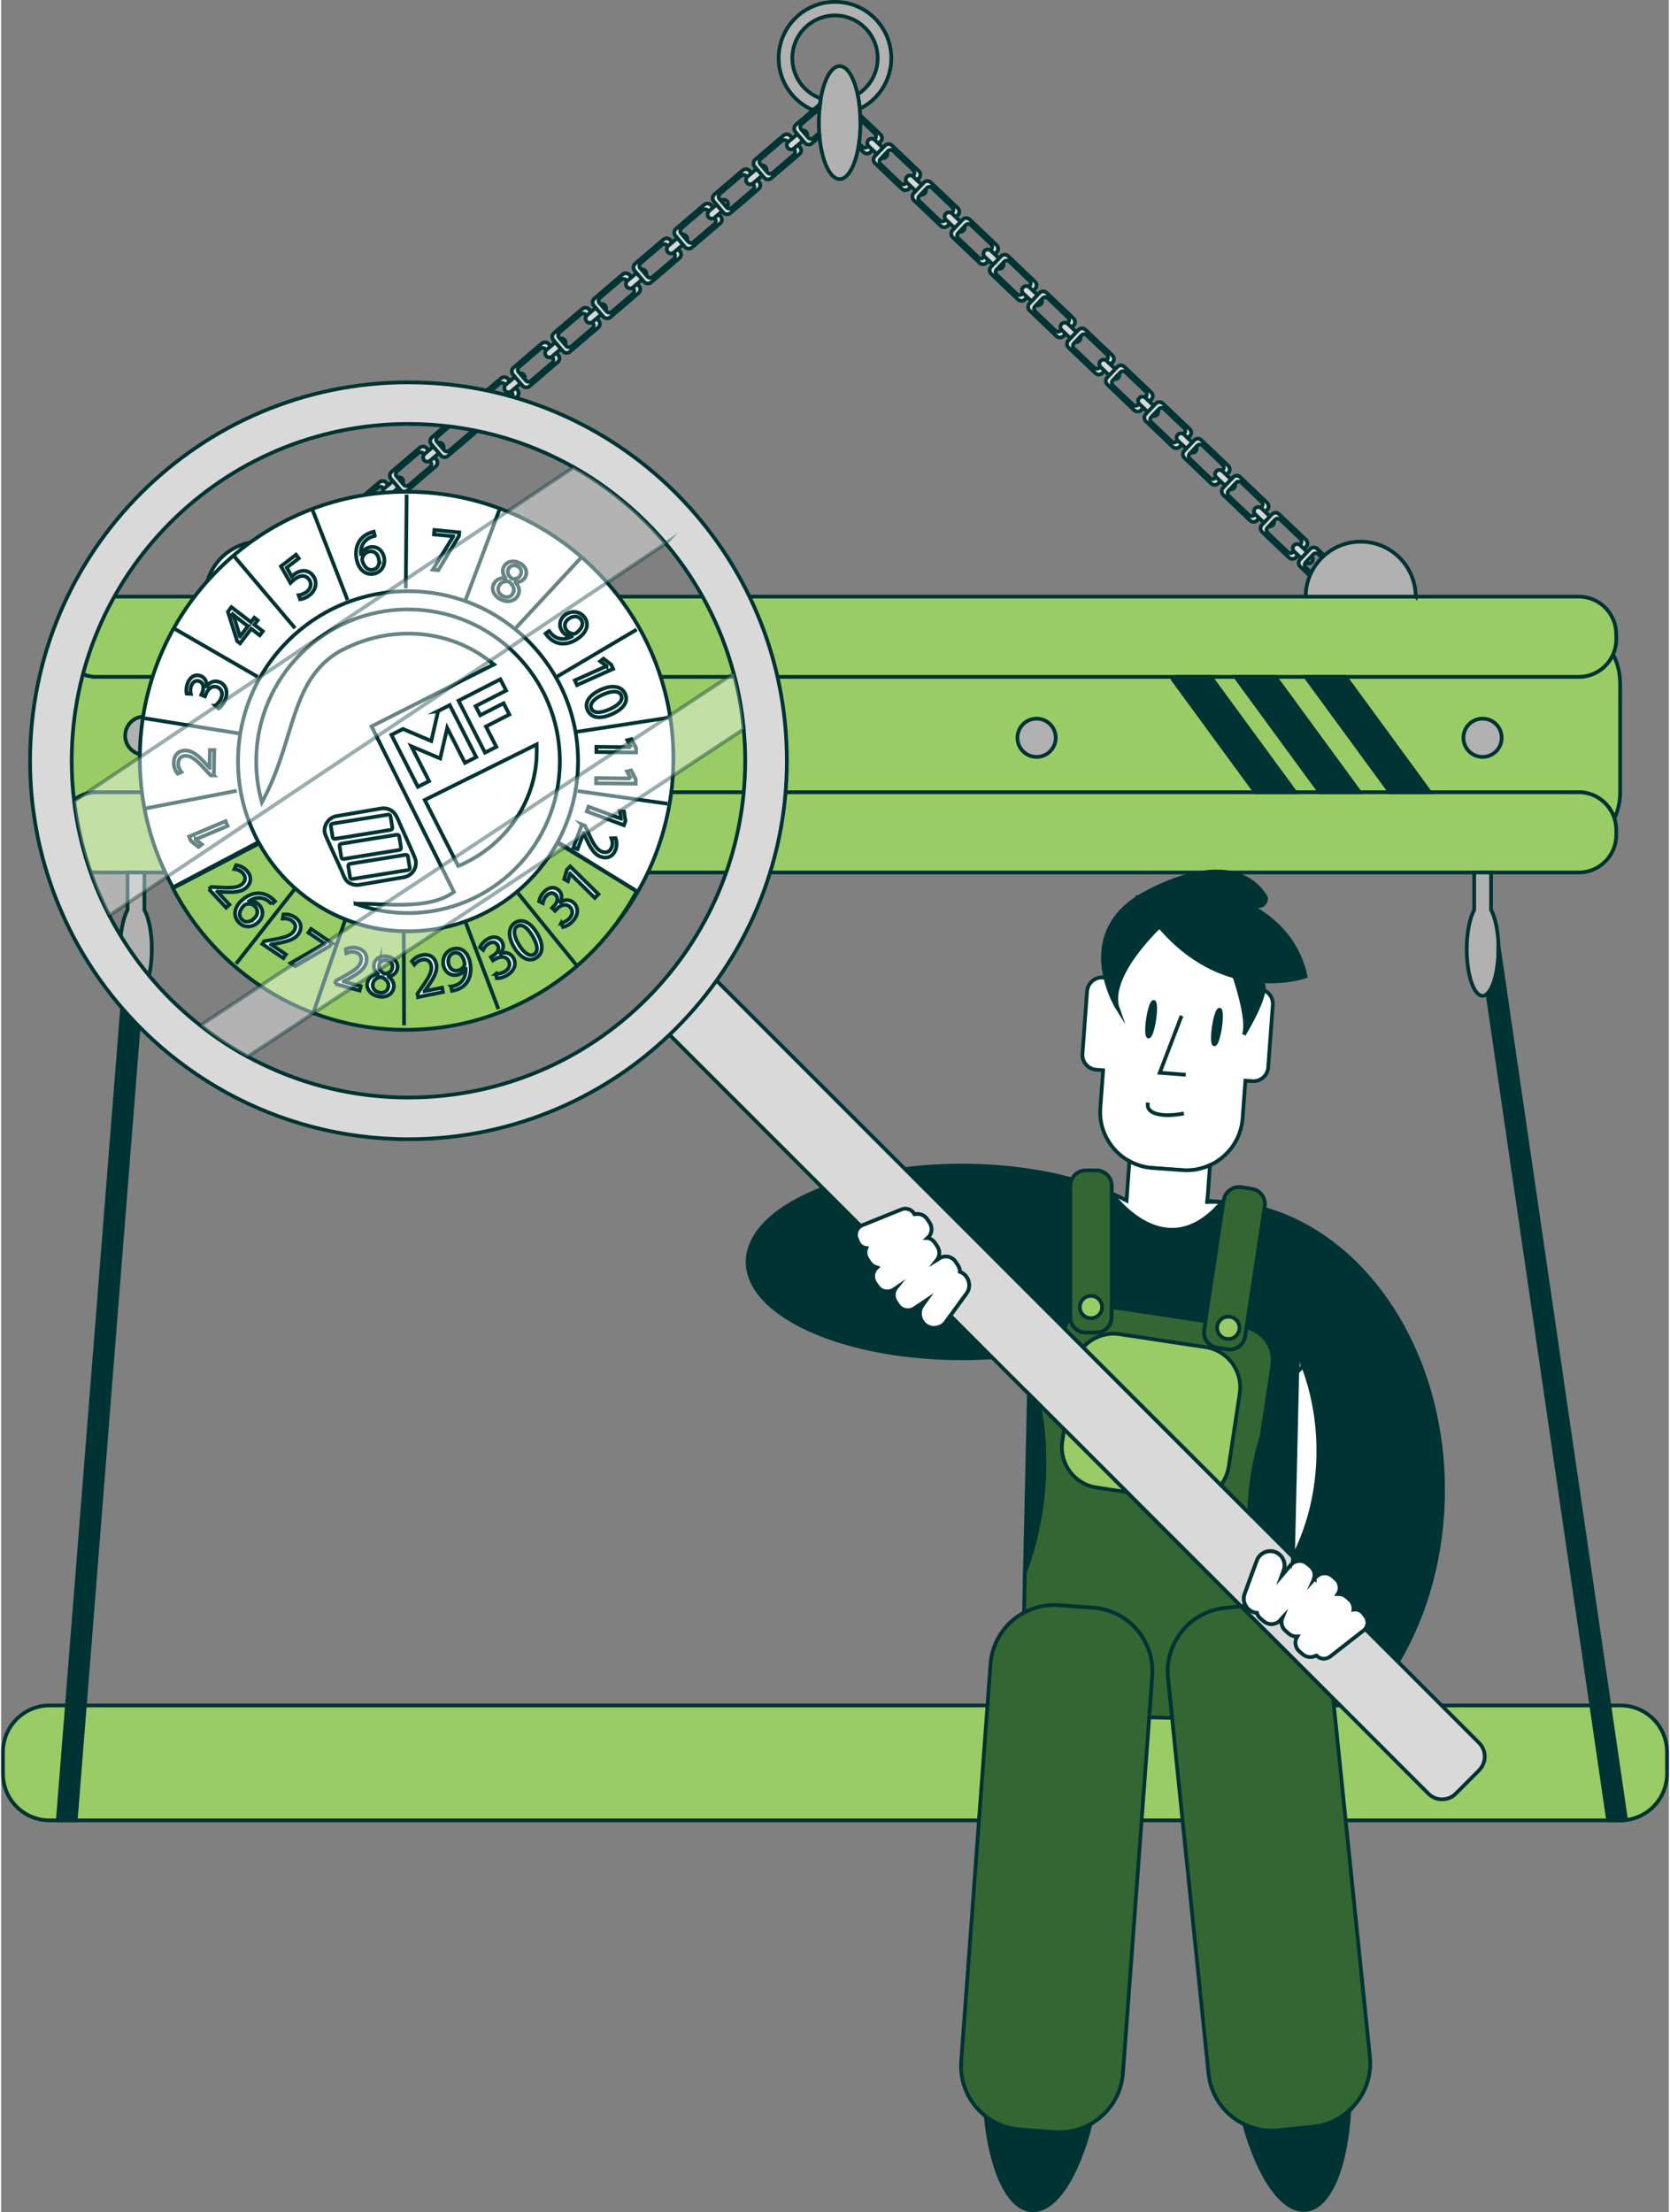 <?xml version="1.0" encoding="UTF-8"?>
<svg xmlns="http://www.w3.org/2000/svg" id="Ebene_2" viewBox="0 0 447.11 593" width="302" height="400">
  <rect x="0" y="0" width="447.11" height="593" fill="#808080" stroke="none"/>
  <g id="Ebene_14">
    <path d="M446.61,469.62v5.9c0,6.35-4.81,11.63-10.98,12.36-.49.07-.97.09-1.47.09H12.96c-6.86,0-12.46-5.6-12.46-12.45v-5.9c0-6.85,5.6-12.45,12.46-12.45h421.2c6.85,0,12.45,5.6,12.45,12.45Z" style="fill:#9c6; stroke:#033; stroke-miterlimit:10;"/>
    <path d="M434.05,183.24v29.07c0,2.51-.54,4.91-1.52,7.07-1.3-4.05-5.11-7.01-9.58-7.01H25.64c-3.5,0-6.59,1.81-8.39,4.54-.41-1.47-.63-3.02-.63-4.61v-29.07c0-2.03.36-3.99,1.01-5.8,1.84,2.43,4.75,4,8.01,4h397.3c4.1,0,7.65-2.49,9.21-6.04,1.21,2.35,1.89,5.02,1.89,7.84Z" style="fill:#9c6; stroke:#033; stroke-miterlimit:10;"/>
    <path d="M433.01,222.44v1.38c0,5.54-4.52,10.06-10.06,10.06H25.64c-5.54,0-10.06-4.52-10.06-10.06v-1.38c0-2.04.62-3.93,1.67-5.53,1.8-2.74,4.89-4.54,8.39-4.54h397.3c4.47,0,8.28,2.96,9.58,7.01h0c.31.97.48,2,.48,3.06Z" style="fill:#9c6; stroke:#033; stroke-miterlimit:10;"/>
    <path d="M223.55.5c-8.34,0-15.1,6.76-15.1,15.1,0,6.26,3.81,11.63,9.24,13.93.29.12.58.23.89.34.24.08.49.17.74.23.02-.32.05-.63.07-.94.04-.41.07-.81.13-1.21.07-.53.14-1.05.22-1.56-4.45-1.56-7.63-5.81-7.63-10.8,0-6.31,5.11-11.45,11.44-11.45s11.45,5.13,11.45,11.45c0,4.09-2.15,7.67-5.37,9.7.25,1.2.45,2.49.57,3.87,5.01-2.45,8.45-7.62,8.45-13.56,0-8.34-6.75-15.1-15.1-15.1Z" style="fill:#b1b1b1; stroke:#033; stroke-miterlimit:10;"/>
    <path d="M230.37,32.87c0,2-.14,3.89-.39,5.63-.06.34-.1.67-.16,1-.91,5.04-2.82,8.51-5.02,8.51-2.59,0-4.77-4.79-5.39-11.29-.04-.34-.07-.67-.09-1.03-.06-.91-.09-1.85-.09-2.82s.03-1.86.09-2.76c.02-.32.05-.63.07-.94.04-.41.07-.81.13-1.21.07-.53.14-1.05.22-1.56.9-5.12,2.82-8.67,5.05-8.67,2.06,0,3.87,3.04,4.83,7.57.25,1.2.45,2.49.57,3.87.06.56.09,1.13.12,1.72.02.39.03.79.04,1.19,0,.26,0,.52,0,.79Z" style="fill:#b1b1b1; stroke:#033; stroke-miterlimit:10;"/>
    <path d="M83.97,151.09l-.52-.62-1.51-1.76-.53-.62c-.47-.55-1.3-.62-1.85-.14l-.71.61c.24.21.49.41.71.64.35-.07.72.03.96.32l.22.25,1.48,1.74.22.24c.31.36.31.86.04,1.23.14.26.27.52.39.8l.96-.82c.55-.48.62-1.31.15-1.86Z" style="fill:#fff; stroke:#033; stroke-miterlimit:10;"/>
    <path d="M84.2,159.93h-29.48c0-8.14,6.6-14.74,14.74-14.74,3.56,0,6.82,1.26,9.37,3.36.24.21.49.41.71.64.34.3.66.63.96.97.42.48.81.98,1.17,1.51.29.42.55.85.79,1.3.14.26.27.52.39.8.87,1.87,1.35,3.95,1.35,6.15Z" style="fill:#fff; stroke:#033; stroke-miterlimit:10;"/>
    <path d="M85.96,147.78c0,.13-.02.26-.07.38-.06.19-.17.37-.33.51l-.78.67-1.34,1.13-1.1.94s-.09.07-.14.1c-.17.1-.35.16-.53.17-.36-.52-.75-1.03-1.17-1.51.04-.15.11-.29.22-.4.03-.05.07-.08.11-.12l1.1-.94,1.34-1.14.78-.67c.16-.14.35-.22.54-.25.39-.07.81.06,1.09.38.19.22.28.49.28.75Z" style="fill:#fff; stroke:#033; stroke-miterlimit:10;"/>
    <path d="M94.91,141.74l-2.56-3c-.47-.55-1.3-.62-1.85-.15l-7.6,6.49c-.55.47-.62,1.3-.15,1.85l2.56,3c.47.55,1.31.62,1.86.15l7.6-6.49c.55-.47.61-1.31.14-1.86ZM87.58,148.63c-.41.35-1.04.3-1.39-.11l-1.92-2.24c-.35-.41-.3-1.03.11-1.38l5.67-4.85c.41-.35,1.04-.3,1.39.11l1.92,2.24c.35.41.3,1.03-.11,1.38l-5.67,4.85Z" style="fill:#fff; stroke:#033; stroke-miterlimit:10;"/>
    <rect x="92.98" y="136.53" width="2.32" height="6.55" rx="1.14" ry="1.14" transform="translate(139.3 -22.58) rotate(49.5)" style="fill:#fff; stroke:#033; stroke-miterlimit:10;"/>
    <path d="M105.84,132.4l-2.56-3c-.47-.55-1.3-.62-1.85-.15l-7.6,6.49c-.55.47-.62,1.3-.15,1.85l2.56,3c.47.55,1.31.62,1.86.15l7.6-6.49c.55-.47.61-1.31.14-1.86ZM98.52,139.29c-.41.35-1.04.3-1.39-.11l-1.92-2.24c-.35-.41-.3-1.03.11-1.38l5.67-4.85c.41-.35,1.04-.3,1.39.11l1.92,2.24c.35.41.3,1.03-.11,1.38l-5.67,4.85Z" style="fill:#d9d9d9; stroke:#033; stroke-miterlimit:10;"/>
    <rect x="103.92" y="127.19" width="2.32" height="6.55" rx="1.14" ry="1.14" transform="translate(136.03 -34.17) rotate(49.5)" style="fill:#d9d9d9; stroke:#033; stroke-miterlimit:10;"/>
    <path d="M116.66,123.15l-2.56-3c-.47-.55-1.3-.62-1.85-.15l-7.6,6.49c-.55.47-.62,1.3-.15,1.85l2.56,3c.47.55,1.31.62,1.86.15l7.6-6.49c.55-.47.61-1.31.14-1.86ZM109.34,130.05c-.41.35-1.04.3-1.39-.11l-1.92-2.24c-.35-.41-.3-1.03.11-1.38l5.67-4.85c.41-.35,1.04-.3,1.39.11l1.92,2.24c.35.41.3,1.03-.11,1.38l-5.67,4.85Z" style="fill:#d9d9d9; stroke:#033; stroke-miterlimit:10;"/>
    <rect x="114.73" y="117.94" width="2.32" height="6.55" rx="1.14" ry="1.14" transform="translate(132.79 -45.63) rotate(49.5)" style="fill:#d9d9d9; stroke:#033; stroke-miterlimit:10;"/>
    <path d="M127.49,113.9l-2.56-3c-.47-.55-1.3-.62-1.85-.15l-7.6,6.49c-.55.47-.62,1.3-.15,1.85l2.56,3c.47.55,1.31.62,1.86.15l7.6-6.49c.55-.47.61-1.31.14-1.86ZM120.17,120.79c-.41.35-1.04.3-1.39-.11l-1.92-2.24c-.35-.41-.3-1.03.11-1.38l5.67-4.85c.41-.35,1.04-.3,1.39.11l1.92,2.24c.35.41.3,1.03-.11,1.38l-5.67,4.85Z" style="fill:#d9d9d9; stroke:#033; stroke-miterlimit:10;"/>
    <rect x="125.56" y="108.69" width="2.32" height="6.55" rx="1.14" ry="1.14" transform="translate(129.56 -57.11) rotate(49.5)" style="fill:#d9d9d9; stroke:#033; stroke-miterlimit:10;"/>
    <path d="M138.44,104.55l-2.56-3c-.47-.55-1.3-.62-1.85-.15l-7.6,6.49c-.55.47-.62,1.3-.15,1.85l2.56,3c.47.55,1.31.62,1.86.15l7.6-6.49c.55-.47.61-1.31.14-1.86ZM131.11,111.45c-.41.35-1.04.3-1.39-.11l-1.92-2.24c-.35-.41-.3-1.03.11-1.38l5.67-4.85c.41-.35,1.04-.3,1.39.11l1.92,2.24c.35.41.3,1.03-.11,1.38l-5.67,4.85Z" style="fill:#d9d9d9; stroke:#033; stroke-miterlimit:10;"/>
    <rect x="136.51" y="99.34" width="2.32" height="6.55" rx="1.14" ry="1.14" transform="translate(126.28 -68.71) rotate(49.5)" style="fill:#d9d9d9; stroke:#033; stroke-miterlimit:10;"/>
    <path d="M149.37,95.21l-2.56-3c-.47-.55-1.3-.62-1.85-.15l-7.6,6.49c-.55.47-.62,1.3-.15,1.85l2.56,3c.47.55,1.31.62,1.86.15l7.6-6.49c.55-.47.61-1.31.14-1.86ZM142.05,102.1c-.41.35-1.04.3-1.39-.11l-1.92-2.24c-.35-.41-.3-1.03.11-1.38l5.67-4.85c.41-.35,1.04-.3,1.39.11l1.92,2.24c.35.41.3,1.03-.11,1.38l-5.67,4.85Z" style="fill:#d9d9d9; stroke:#033; stroke-miterlimit:10;"/>
    <rect x="147.44" y="90" width="2.32" height="6.55" rx="1.14" ry="1.14" transform="translate(123.01 -80.3) rotate(49.5)" style="fill:#d9d9d9; stroke:#033; stroke-miterlimit:10;"/>
    <path d="M160.21,85.95l-2.56-3c-.47-.55-1.3-.62-1.85-.15l-7.6,6.49c-.55.47-.62,1.3-.15,1.85l2.56,3c.47.55,1.31.62,1.86.15l7.6-6.49c.55-.47.61-1.31.14-1.86ZM152.88,92.85c-.41.35-1.04.3-1.39-.11l-1.92-2.24c-.35-.41-.3-1.03.11-1.38l5.67-4.85c.41-.35,1.04-.3,1.39.11l1.92,2.24c.35.41.3,1.03-.11,1.38l-5.67,4.85Z" style="fill:#d9d9d9; stroke:#033; stroke-miterlimit:10;"/>
    <rect x="158.28" y="80.74" width="2.32" height="6.55" rx="1.14" ry="1.14" transform="translate(119.77 -91.79) rotate(49.5)" style="fill:#d9d9d9; stroke:#033; stroke-miterlimit:10;"/>
    <path d="M171.04,76.7l-2.56-3c-.47-.55-1.3-.62-1.85-.15l-7.6,6.49c-.55.47-.62,1.3-.15,1.85l2.56,3c.47.55,1.31.62,1.86.15l7.6-6.49c.55-.47.61-1.31.14-1.86ZM163.71,83.59c-.41.35-1.04.3-1.39-.11l-1.92-2.24c-.35-.41-.3-1.03.11-1.38l5.67-4.85c.41-.35,1.04-.3,1.39.11l1.92,2.24c.35.41.3,1.03-.11,1.38l-5.67,4.85Z" style="fill:#d9d9d9; stroke:#033; stroke-miterlimit:10;"/>
    <rect x="169.11" y="71.49" width="2.32" height="6.55" rx="1.14" ry="1.14" transform="translate(116.53 -103.26) rotate(49.5)" style="fill:#d9d9d9; stroke:#033; stroke-miterlimit:10;"/>
    <path d="M181.98,67.35l-2.56-3c-.47-.55-1.3-.62-1.85-.15l-7.6,6.49c-.55.47-.62,1.3-.15,1.85l2.56,3c.47.55,1.31.62,1.86.15l7.6-6.49c.55-.47.61-1.31.14-1.86ZM174.66,74.25c-.41.35-1.04.3-1.39-.11l-1.92-2.24c-.35-.41-.3-1.03.11-1.38l5.67-4.85c.41-.35,1.04-.3,1.39.11l1.92,2.24c.35.41.3,1.03-.11,1.38l-5.67,4.85Z" style="fill:#d9d9d9; stroke:#033; stroke-miterlimit:10;"/>
    <rect x="180.05" y="62.14" width="2.32" height="6.55" rx="1.14" ry="1.14" transform="translate(113.26 -114.86) rotate(49.5)" style="fill:#d9d9d9; stroke:#033; stroke-miterlimit:10;"/>
    <path d="M192.92,58.01l-2.56-3c-.47-.55-1.3-.62-1.85-.15l-7.6,6.49c-.55.47-.62,1.3-.15,1.85l2.56,3c.47.55,1.31.62,1.86.15l7.6-6.49c.55-.47.61-1.31.14-1.86ZM185.6,64.9c-.41.35-1.04.3-1.39-.11l-1.92-2.24c-.35-.41-.3-1.03.11-1.38l5.67-4.85c.41-.35,1.04-.3,1.39.11l1.92,2.24c.35.41.3,1.03-.11,1.38l-5.67,4.85Z" style="fill:#d9d9d9; stroke:#033; stroke-miterlimit:10;"/>
    <rect x="190.99" y="52.8" width="2.32" height="6.55" rx="1.14" ry="1.14" transform="translate(109.99 -126.45) rotate(49.5)" style="fill:#d9d9d9; stroke:#033; stroke-miterlimit:10;"/>
    <path d="M203.22,48.8l-2.56-3c-.47-.55-1.3-.62-1.85-.15l-7.6,6.49c-.55.47-.62,1.3-.15,1.85l2.56,3c.47.55,1.31.62,1.86.15l7.6-6.49c.55-.47.61-1.31.14-1.86ZM195.9,55.69c-.41.35-1.04.3-1.39-.11l-1.92-2.24c-.35-.41-.3-1.03.11-1.38l5.67-4.85c.41-.35,1.04-.3,1.39.11l1.92,2.24c.35.41.3,1.03-.11,1.38l-5.67,4.85Z" style="fill:#d9d9d9; stroke:#033; stroke-miterlimit:10;"/>
    <rect x="201.29" y="43.59" width="2.32" height="6.55" rx="1.14" ry="1.14" transform="translate(106.6 -137.51) rotate(49.5)" style="fill:#d9d9d9; stroke:#033; stroke-miterlimit:10;"/>
    <path d="M214.17,39.45l-2.56-3c-.47-.55-1.3-.62-1.85-.15l-7.6,6.49c-.55.47-.62,1.3-.15,1.85l2.56,3c.47.55,1.31.62,1.86.15l7.6-6.49c.55-.47.61-1.31.14-1.86ZM206.84,46.35c-.41.35-1.04.3-1.39-.11l-1.92-2.24c-.35-.41-.3-1.03.11-1.38l5.67-4.85c.41-.35,1.04-.3,1.39.11l1.92,2.24c.35.41.3,1.03-.11,1.38l-5.67,4.85Z" style="fill:#d9d9d9; stroke:#033; stroke-miterlimit:10;"/>
    <rect x="212.24" y="34.24" width="2.32" height="6.55" rx="1.14" ry="1.14" transform="translate(103.33 -149.11) rotate(49.5)" style="fill:#d9d9d9; stroke:#033; stroke-miterlimit:10;"/>
    <path d="M217.78,37.01c-.41.35-1.04.3-1.39-.1l-.31-.37-1.3-1.52-.31-.37c-.35-.41-.3-1.03.11-1.39l3.99-3.4.81-.7c.04-.41.07-.81.13-1.21l-1.84,1.57-4.6,3.93c-.55.47-.62,1.3-.15,1.85l.52.62,1.52,1.76.52.62c.47.55,1.3.62,1.85.15l2.05-1.75c-.04-.34-.07-.67-.09-1.03l-1.54,1.32Z" style="fill:#d9d9d9; stroke:#033; stroke-miterlimit:10;"/>
    <path d="M235.74,36.05l-5.41-5.16c.02.39.03.79.04,1.19l3.88,3.7c.39.37.41.99.04,1.39l-.22.23-1.58,1.66-.22.24c-.37.38-.99.4-1.39.03l-.88-.83c-.06.34-.1.67-.16,1l1.38,1.31c.52.5,1.37.48,1.86-.05l.56-.58,1.6-1.69.56-.59c.5-.52.48-1.36-.05-1.85Z" style="fill:#d9d9d9; stroke:#033; stroke-miterlimit:10;"/>
    <rect x="233.75" y="36.53" width="2.32" height="6.55" rx="1.14" ry="1.14" transform="translate(425.75 -102.85) rotate(133.61)" style="fill:#d9d9d9; stroke:#033; stroke-miterlimit:10;"/>
    <path d="M243.38,50.59l2.72-2.86c.5-.52.48-1.36-.05-1.86l-7.24-6.9c-.52-.5-1.36-.48-1.86.05l-2.72,2.86c-.5.52-.48,1.36.04,1.86l7.24,6.9c.52.5,1.36.48,1.86-.05ZM235.77,44.01c-.39-.37-.41-1-.04-1.39l2.03-2.14c.37-.39,1-.41,1.39-.03l5.4,5.15c.39.37.41,1,.04,1.39l-2.03,2.14c-.37.39-1,.41-1.39.03l-5.4-5.15Z" style="fill:#d9d9d9; stroke:#033; stroke-miterlimit:10;"/>
    <rect x="244.06" y="46.35" width="2.32" height="6.55" rx="1.14" ry="1.14" transform="translate(450.29 -93.71) rotate(133.61)" style="fill:#d9d9d9; stroke:#033; stroke-miterlimit:10;"/>
    <path d="M253.8,60.51l2.72-2.86c.5-.52.48-1.36-.05-1.86l-7.24-6.9c-.52-.5-1.36-.48-1.86.05l-2.72,2.86c-.5.52-.48,1.36.04,1.86l7.24,6.9c.52.5,1.36.48,1.86-.05ZM246.19,53.93c-.39-.37-.41-1-.04-1.39l2.03-2.14c.37-.39,1-.41,1.39-.03l5.4,5.15c.39.37.41,1,.04,1.39l-2.03,2.14c-.37.39-1,.41-1.39.03l-5.4-5.15Z" style="fill:#d9d9d9; stroke:#033; stroke-miterlimit:10;"/>
    <rect x="254.48" y="56.28" width="2.32" height="6.55" rx="1.14" ry="1.14" transform="translate(475.09 -84.49) rotate(133.61)" style="fill:#d9d9d9; stroke:#033; stroke-miterlimit:10;"/>
    <path d="M264.21,70.43l2.72-2.86c.5-.52.48-1.36-.05-1.86l-7.24-6.9c-.52-.5-1.36-.48-1.86.05l-2.72,2.86c-.5.52-.48,1.36.04,1.86l7.24,6.9c.52.5,1.36.48,1.86-.05ZM256.61,63.86c-.39-.37-.41-1-.04-1.39l2.03-2.14c.37-.39,1-.41,1.39-.03l5.4,5.15c.39.37.41,1,.04,1.39l-2.03,2.14c-.37.39-1,.41-1.39.03l-5.4-5.15Z" style="fill:#d9d9d9; stroke:#033; stroke-miterlimit:10;"/>
    <rect x="264.9" y="66.2" width="2.32" height="6.55" rx="1.14" ry="1.14" transform="translate(499.87 -75.26) rotate(133.61)" style="fill:#d9d9d9; stroke:#033; stroke-miterlimit:10;"/>
    <path d="M274.52,80.25l2.72-2.86c.5-.52.48-1.36-.05-1.86l-7.24-6.9c-.52-.5-1.36-.48-1.86.05l-2.72,2.86c-.5.52-.48,1.36.04,1.86l7.24,6.9c.52.5,1.36.48,1.86-.05ZM266.91,73.67c-.39-.37-.41-1-.04-1.39l2.03-2.14c.37-.39,1-.41,1.39-.03l5.4,5.15c.39.37.41,1,.04,1.39l-2.03,2.14c-.37.39-1,.41-1.39.03l-5.4-5.15Z" style="fill:#d9d9d9; stroke:#033; stroke-miterlimit:10;"/>
    <rect x="275.21" y="76.01" width="2.32" height="6.55" rx="1.14" ry="1.14" transform="translate(524.39 -66.15) rotate(133.61)" style="fill:#d9d9d9; stroke:#033; stroke-miterlimit:10;"/>
    <path d="M284.83,90.07l2.72-2.86c.5-.52.48-1.36-.05-1.86l-7.24-6.9c-.52-.5-1.36-.48-1.86.05l-2.72,2.86c-.5.52-.48,1.36.04,1.86l7.24,6.9c.52.5,1.36.48,1.86-.05ZM277.23,83.49c-.39-.37-.41-1-.04-1.39l2.03-2.14c.37-.39,1-.41,1.39-.03l5.4,5.15c.39.37.41,1,.04,1.39l-2.03,2.14c-.37.39-1,.41-1.39.03l-5.4-5.15Z" style="fill:#d9d9d9; stroke:#033; stroke-miterlimit:10;"/>
    <rect x="285.52" y="85.83" width="2.32" height="6.55" rx="1.14" ry="1.14" transform="translate(548.93 -57.02) rotate(133.61)" style="fill:#d9d9d9; stroke:#033; stroke-miterlimit:10;"/>
    <path d="M295.26,100l2.72-2.86c.5-.52.48-1.36-.05-1.86l-7.24-6.9c-.52-.5-1.36-.48-1.86.05l-2.72,2.86c-.5.52-.48,1.36.04,1.86l7.24,6.9c.52.5,1.36.48,1.86-.05ZM287.65,93.42c-.39-.37-.41-1-.04-1.39l2.03-2.14c.37-.39,1-.41,1.39-.03l5.4,5.15c.39.37.41,1,.04,1.39l-2.03,2.14c-.37.39-1,.41-1.39.03l-5.4-5.15Z" style="fill:#d9d9d9; stroke:#033; stroke-miterlimit:10;"/>
    <rect x="295.94" y="95.76" width="2.32" height="6.55" rx="1.14" ry="1.14" transform="translate(573.73 -47.79) rotate(133.61)" style="fill:#d9d9d9; stroke:#033; stroke-miterlimit:10;"/>
    <path d="M305.67,109.92l2.72-2.86c.5-.52.48-1.36-.05-1.86l-7.24-6.9c-.52-.5-1.36-.48-1.86.05l-2.72,2.86c-.5.52-.48,1.36.04,1.86l7.24,6.9c.52.5,1.36.48,1.86-.05ZM298.06,103.34c-.39-.37-.41-1-.04-1.39l2.03-2.14c.37-.39,1-.41,1.39-.03l5.4,5.15c.39.37.41,1,.04,1.39l-2.03,2.14c-.37.39-1,.41-1.39.03l-5.4-5.15Z" style="fill:#d9d9d9; stroke:#033; stroke-miterlimit:10;"/>
    <rect x="306.36" y="105.68" width="2.32" height="6.55" rx="1.14" ry="1.14" transform="translate(598.51 -38.57) rotate(133.61)" style="fill:#d9d9d9; stroke:#033; stroke-miterlimit:10;"/>
    <path d="M315.99,119.74l2.72-2.86c.5-.52.48-1.36-.05-1.86l-7.24-6.9c-.52-.5-1.36-.48-1.86.05l-2.72,2.86c-.5.52-.48,1.36.04,1.86l7.24,6.9c.52.5,1.36.48,1.86-.05ZM308.39,113.17c-.39-.37-.41-1-.04-1.39l2.03-2.14c.37-.39,1-.41,1.39-.03l5.4,5.15c.39.37.41,1,.04,1.39l-2.03,2.14c-.37.39-1,.41-1.39.03l-5.4-5.15Z" style="fill:#d9d9d9; stroke:#033; stroke-miterlimit:10;"/>
    <rect x="316.68" y="115.51" width="2.32" height="6.55" rx="1.14" ry="1.14" transform="translate(623.07 -29.44) rotate(133.61)" style="fill:#d9d9d9; stroke:#033; stroke-miterlimit:10;"/>
    <path d="M326.31,129.57l2.72-2.86c.5-.52.48-1.36-.05-1.86l-7.24-6.9c-.52-.5-1.36-.48-1.86.05l-2.72,2.86c-.5.52-.48,1.36.04,1.86l7.24,6.9c.52.5,1.36.48,1.86-.05ZM318.7,122.99c-.39-.37-.41-1-.04-1.39l2.03-2.14c.37-.39,1-.41,1.39-.03l5.4,5.15c.39.37.41,1,.04,1.39l-2.03,2.14c-.37.39-1,.41-1.39.03l-5.4-5.15Z" style="fill:#d9d9d9; stroke:#033; stroke-miterlimit:10;"/>
    <rect x="326.99" y="125.33" width="2.32" height="6.55" rx="1.14" ry="1.14" transform="translate(647.6 -20.31) rotate(133.61)" style="fill:#d9d9d9; stroke:#033; stroke-miterlimit:10;"/>
    <path d="M336.73,139.49l2.72-2.86c.5-.52.48-1.36-.05-1.86l-7.24-6.9c-.52-.5-1.36-.48-1.86.05l-2.72,2.86c-.5.52-.48,1.36.04,1.86l7.24,6.9c.52.5,1.36.48,1.86-.05ZM329.12,132.92c-.39-.37-.41-1-.04-1.39l2.03-2.14c.37-.39,1-.41,1.39-.03l5.4,5.15c.39.37.41,1,.04,1.39l-2.03,2.14c-.37.39-1,.41-1.39.03l-5.4-5.15Z" style="fill:#d9d9d9; stroke:#033; stroke-miterlimit:10;"/>
    <rect x="337.41" y="135.26" width="2.32" height="6.55" rx="1.14" ry="1.14" transform="translate(672.4 -11.08) rotate(133.61)" style="fill:#d9d9d9; stroke:#033; stroke-miterlimit:10;"/>
    <path d="M347.14,149.42l2.72-2.86c.5-.52.48-1.36-.05-1.86l-7.24-6.9c-.52-.5-1.36-.48-1.86.05l-2.72,2.86c-.5.52-.48,1.36.04,1.86l7.24,6.9c.52.5,1.36.48,1.86-.05ZM339.54,142.84c-.39-.37-.41-1-.04-1.39l2.03-2.14c.37-.39,1-.41,1.39-.03l5.4,5.15c.39.37.41,1,.04,1.39l-2.03,2.14c-.37.39-1,.41-1.39.03l-5.4-5.15Z" style="fill:#d9d9d9; stroke:#033; stroke-miterlimit:10;"/>
    <rect x="347.83" y="145.18" width="2.32" height="6.55" rx="1.14" ry="1.14" transform="translate(697.18 -1.86) rotate(133.61)" style="fill:#d9d9d9; stroke:#033; stroke-miterlimit:10;"/>
    <path d="M352.8,147.1c-.52-.5-1.36-.48-1.86.05l-.78.81-1.59,1.68-.35.37c-.51.52-.49,1.37.04,1.86l2.59,2.46c.1-.28.22-.55.36-.81l-1.44-1.38c-.39-.37-.41-1-.04-1.4l1.6-1.68.43-.46c.37-.38,1-.4,1.39-.03l.95.9c.2-.2.4-.39.62-.57l-1.9-1.81Z" style="fill:#d9d9d9; stroke:#033; stroke-miterlimit:10;"/>
    <path d="M433.01,170v1.37c0,1.43-.3,2.8-.85,4.03-1.56,3.55-5.11,6.04-9.21,6.04H25.64c-3.26,0-6.17-1.57-8.01-4-1.28-1.69-2.05-3.79-2.05-6.07v-1.37c0-5.54,4.52-10.07,10.06-10.07h397.3c5.54,0,10.06,4.53,10.06,10.07Z" style="fill:#9c6; stroke:#033; stroke-miterlimit:10;"/>
    <path d="M379.22,159.93h-29.48c0-1.98.39-3.87,1.11-5.59.1-.28.22-.55.36-.81.73-1.51,1.71-2.88,2.89-4.04.2-.2.4-.39.62-.57,2.6-2.32,6.02-3.72,9.77-3.72,8.14,0,14.74,6.59,14.74,14.74Z" style="fill:#b1b1b1; stroke:#033; stroke-miterlimit:10;"/>
    <polygon points="83.64 181.44 60.99 212.37 50.3 212.37 72.95 181.44 83.64 181.44" style="fill:#fff; stroke:#033; stroke-miterlimit:10;"/>
    <polygon points="102.46 181.44 79.81 212.37 69.11 212.37 91.76 181.44 102.46 181.44" style="fill:#fff; stroke:#033; stroke-miterlimit:10;"/>
    <polygon points="81.35 233.88 81.28 233.98 81.14 233.88 81.35 233.88" style="fill:#fff; stroke:#033; stroke-miterlimit:10;"/>
    <polygon points="119.49 181.79 97.1 212.37 86.41 212.37 109.06 181.44 119 181.44 119.49 181.79" style="fill:#fff; stroke:#033; stroke-miterlimit:10;"/>
    <polygon points="383.05 212.37 372.36 212.37 349.71 181.44 360.41 181.44 383.05 212.37" style="fill:#033; stroke:#033; stroke-miterlimit:10;"/>
    <polygon points="364.24 212.37 353.54 212.37 330.9 181.44 341.6 181.44 364.24 212.37" style="fill:#033; stroke:#033; stroke-miterlimit:10;"/>
    <polygon points="346.94 212.37 336.25 212.37 314.17 182.21 315.23 181.44 324.29 181.44 346.94 212.37" style="fill:#033; stroke:#033; stroke-miterlimit:10;"/>
    <circle cx="38.39" cy="197.21" r="5.13" style="fill:#b1b1b1; stroke:#033; stroke-miterlimit:10;"/>
    <circle cx="157.22" cy="197.77" r="5.13" style="fill:#fff; stroke:#033; stroke-miterlimit:10;"/>
    <circle cx="277.6" cy="197.77" r="5.13" style="fill:#b1b1b1; stroke:#033; stroke-miterlimit:10;"/>
    <circle cx="397.16" cy="197.77" r="5.13" style="fill:#b1b1b1; stroke:#033; stroke-miterlimit:10;"/>
    <path d="M40.39,254.47c0,5.41-1.17,10.02-2.82,11.75-.45.48-.93.73-1.43.73-1.23,0-2.34-1.54-3.11-4-.7-2.23-1.13-5.21-1.13-8.48,0-4.46.8-8.37,1.99-10.57v-10.02h4.52v10.02c1.2,2.2,2,6.11,2,10.57Z" style="fill:#b1b1b1; stroke:#033; stroke-miterlimit:10;"/>
    <path d="M401.42,254.47c0,5.56-1.24,10.25-2.94,11.87-.41.39-.85.61-1.31.61-2.34,0-4.25-5.58-4.25-12.48,0-4.46.8-8.37,2-10.57v-10.02h4.52v10.02c1.09,2,1.85,5.41,1.98,9.36,0,.39.02.8.02,1.21Z" style="fill:#b1b1b1; stroke:#033; stroke-miterlimit:10;"/>
    <path d="M37.57,266.21l-15.13,190.96-2.44,30.8h-4.8l2.44-30.8,15.38-194.23c.77,2.46,1.88,4,3.11,4,.51,0,.98-.25,1.43-.73Z" style="fill:#033; stroke:#033; stroke-miterlimit:10;"/>
    <path d="M435.63,487.88c-.49.07-.97.09-1.47.09h-3.34l-4.5-30.8-27.84-190.84c1.7-1.62,2.94-6.31,2.94-11.87,0-.41,0-.81-.02-1.21l29.75,203.92,4.48,30.71Z" style="fill:#033; stroke:#033; stroke-miterlimit:10;"/>
    <path d="M340.93,269.37l-1.24,16.78c-.16,2.18-2.08,3.83-4.26,3.67l-1.85-.14-.75,10.11c-.41,5.64-3.94,10.34-8.75,12.56-2.23,1.03-4.75,1.53-7.36,1.33l-8.14-.59c-2.2-.16-4.25-.8-6.09-1.8-5.01-2.76-8.25-8.26-7.8-14.3l.75-10.1-1.85-.15c-2.19-.16-3.85-2.07-3.69-4.26l1.24-16.76c.17-2.19,2.09-3.85,4.27-3.68l1.85.13.54-7.25c.6-8.24,7.86-14.5,16.1-13.89l8.13.59c8.26.61,14.51,7.86,13.91,16.12l-.54,7.25,1.84.13c2.19.16,3.85,2.08,3.69,4.26Z" style="fill:#fff; stroke:#033; stroke-miterlimit:10;"/>
    <path d="M361.43,565.79c-2.6,2.36-5.94,3.94-9.69,4.33l-9.35.96c-3.24.33-6.38-.28-9.12-1.61-5.15-2.49-8.95-7.52-9.57-13.61l-8.22-80.09-1.56-15.29-1.11-10.74c-.06-.59-.09-1.17-.09-1.75,0-.32,0-.64.03-.96,0-.07,0-.13,0-.2.02-.26.05-.52.07-.76,0-.1.03-.21.04-.31.03-.21.06-.41.09-.61,0-.08.03-.16.05-.24,0-.04,0-.07.02-.1.05-.26.1-.52.17-.79.05-.19.09-.37.15-.56.06-.22.11-.42.19-.63.06-.21.13-.41.21-.61.09-.26.2-.52.3-.77,0-.02.02-.05.03-.07.11-.26.23-.52.36-.79,0-.02.02-.05.04-.07.07-.17.16-.33.25-.5.16-.3.33-.6.51-.89.03-.05.06-.09.09-.14.09-.16.2-.32.3-.48.17-.25.35-.51.53-.75.13-.17.26-.35.4-.51.17-.22.36-.44.54-.65.21-.23.41-.45.63-.67.04-.04.07-.07.1-.1,0,0,.02-.02.03-.03.24-.24.5-.48.76-.7.28-.24.57-.49.87-.71,2.41-1.84,5.33-3.05,8.55-3.39l3.33-.34,1.06-.1,11.3,11.3,9.69,9.69,3.69,3.69.96,9.36,8.9,86.79c.57,5.59-1.66,10.85-5.54,14.37Z" style="fill:#363; stroke:#033; stroke-miterlimit:10;"/>
    <path d="M292.06,569.39c-3.52,14.07-9.62,23.55-15.83,23.09-6.22-.46-10.85-10.74-12.26-25.16,2.56,1.99,5.7,3.27,9.16,3.52l9.34.68c3.46.25,6.76-.55,9.59-2.14Z" style="fill:#033; stroke:#033; stroke-miterlimit:10;"/>
    <path d="M361.43,565.79c-.85,15.04-5.26,25.95-11.61,26.59-6.24.65-12.65-8.79-16.55-22.91,2.74,1.33,5.88,1.94,9.12,1.61l9.35-.96c3.75-.38,7.08-1.97,9.69-4.33Z" style="fill:#033; stroke:#033; stroke-miterlimit:10;"/>
    <path d="M352.02,423.06c-.02.14-.07.28-.13.41l.26-.29-.13-.12ZM333.88,355.84l-.37,2.4c-.35,2.23-2.46,3.8-4.7,3.46l-2.84-.43c-2.24-.34-3.8-2.46-3.46-4.7l.36-2.43-25.14-3.78v2.74c0,2.26-1.85,4.11-4.13,4.11h-2.85c-2.22,0-4.04-1.76-4.12-3.97-.67.84-1.21,1.8-1.54,2.87l5.03,5.02,36.9,36.91,7.59,7.58c.15-7.4,1.33-14.36,3.3-20.5l2.89-19.17c.71-4.68-2.37-9.09-6.92-10.12Z" style="fill:#fff; stroke:#033; stroke-miterlimit:10;"/>
    <path d="M286.62,353.11s0,.1,0,.15c-.67.84-1.21,1.8-1.54,2.87l-42.75-42.76c4.82-.59,9.9-.92,15.16-.92,10.8,0,20.9,1.35,29.52,3.69-.25.53-.4,1.1-.4,1.72v35.25Z" style="fill:#033; stroke:#033; stroke-miterlimit:10;"/>
    <path d="M327.7,322.22l-4.82,31.93-25.14-3.78v-30.49s14.29,20.36,29.58,2.32c.14,0,.26.01.38.02Z" style="fill:#033; stroke:#033; stroke-miterlimit:10;"/>
    <path d="M327.32,322.2c-15.29,18.04-29.58-2.32-29.58-2.32,1.4.61,2.73,1.26,3.98,1.94l.12-1.63.65-8.91c1.83,1,3.89,1.65,6.09,1.8l8.14.59c2.61.2,5.12-.3,7.36-1.33l-.7,9.54-.02.29c.57-.03,1.13-.04,1.71-.04.75,0,1.53.02,2.27.06Z" style="fill:#fff; stroke:#033; stroke-miterlimit:10;"/>
    <path d="M265.68,363.84c-2.68.18-5.41.26-8.19.26-6.5,0-12.76-.49-18.59-1.39-22.56-3.48-38.77-13.11-38.77-24.44,0-7.9,7.87-14.97,20.27-19.71l10.09,10.09c-1.13.67-1.63,2.1-1.12,3.35l.37.88c.37.96,1.26,1.58,2.22,1.7-.37.92-.3,2.01.29,2.9l.64.96c.34.51.8.88,1.32,1.11.19.08.37.14.57.18l.07.03c-.7.61-1.08,1.5-1.06,2.41,0,.4.09.82.26,1.21h0c.08.17.17.32.26.47l.64.96c.71,1.08,2,1.56,3.19,1.33.2-.06.38-.12.57-.18.04,0,.08-.03.12-.04.16-.07.31-.15.46-.25l.69-.47c-.12.15-.22.3-.3.47-.39.73-.49,1.6-.23,2.41t0,.02c.09.27.22.53.37.79l.64.96c.76,1.14,2.15,1.63,3.43,1.27.32-.07.63-.22.92-.41l.37-.24,2.8-1.87-.94,1.3c-.61.82-.82,1.81-.68,2.74.05.39.15.76.31,1.11.04.09.08.18.13.26.26.46.62.88,1.08,1.22,1.7,1.24,4.09.85,5.33-.83l.9-1.25.36-.49,11.19,11.19Z" style="fill:#033; stroke:#033; stroke-miterlimit:10;"/>
    <path d="M386.57,399.42c0,17.25-4.5,33.2-12.12,46.06l-8.79-8.78c.82-.97.89-2.41.08-3.45l-.58-.75c-.63-.82-1.66-1.17-2.6-1.01.1-.99-.28-2.02-1.09-2.72l-.86-.73c-.47-.41-1.02-.64-1.59-.71-.2-.03-.4-.04-.59-.02h-.09c.52-.78.63-1.74.37-2.61-.11-.39-.31-.76-.58-1.09h0c-.13-.14-.25-.27-.38-.38l-.87-.74c-.98-.84-2.36-.96-3.45-.41-.17.11-.33.22-.5.34-.03.02-.07.04-.1.06-.14.12-.27.24-.38.37l-.29.35-.13-.12s.02-.08.03-.11c.18-.81.03-1.68-.44-2.39h0c-.16-.25-.35-.48-.57-.67l-.88-.73c-.76-.65-1.76-.87-2.7-.66l-1.03-1.03c4.25-8.25,6.72-18.07,6.72-28.61,0-8.06-1.45-15.7-4.02-22.53,0-.03-.02-.07-.03-.09-.47-1.21-.94-2.39-1.48-3.55l-.12,5.13v.41s0,.01,0,.01l-1.14,49.14-10.09-10.09-1.46-1.46-.19-.19c.15-7.4,1.33-14.36,3.3-20.5l2.89-19.17c.71-4.68-2.37-9.09-6.92-10.12l4.79-31.8c19.2,5.45,34.99,22.17,42.74,44.35h0c.86,2.45,1.62,4.97,2.26,7.54,1.88,7.4,2.89,15.3,2.89,23.48Z" style="fill:#033; stroke:#033; stroke-miterlimit:10;"/>
    <path d="M308.62,449.22l-.82,11.1-.95,12.93-6.1,82.52c-.43,5.9-3.86,10.9-8.68,13.62-2.83,1.58-6.14,2.39-9.59,2.14l-9.34-.68c-3.46-.25-6.6-1.54-9.16-3.52-4.37-3.4-7.04-8.85-6.59-14.75l7.86-106.55c.33-4.35,2.27-8.21,5.19-11.02,1.12-1.09,2.4-2.01,3.78-2.75,2.76-1.5,5.96-2.24,9.3-2l1.78.13,7.57.56c.28.02.56.05.83.08.28.03.55.07.82.12,1.95.34,3.77.99,5.41,1.92.19.11.37.22.56.34.13.07.25.16.38.24.1.07.21.14.31.21.17.11.32.22.48.34.25.19.51.38.75.58.25.22.51.43.74.65.13.12.25.23.37.36.27.27.54.55.8.84.19.21.37.4.53.62.32.39.63.81.91,1.24.19.27.36.54.52.81.2.34.38.67.56,1.02.16.32.32.66.46.99,0,.02.02.04.03.06,0,0,0,.02,0,.03.08.2.17.4.24.61.12.32.23.64.33.96.06.16.09.31.14.47.05.17.09.34.13.51.06.21.09.41.14.62.05.24.09.5.13.75.21,1.26.27,2.59.17,3.92Z" style="fill:#363; stroke:#033; stroke-miterlimit:10;"/>
    <path d="M347.45,418.49c-.33.07-.64.2-.94.37-.29.17-.55.39-.77.66l-.29.34-2.18,2.57.55-1.51c.35-.96.3-1.96-.1-2.84-.19-.44-.46-.84-.79-1.18-.39-.38-.84-.68-1.38-.88-1.65-.61-3.46.02-4.43,1.39-.19.27-.35.56-.46.88l-.53,1.44-.29.76-.08.24-.2.52-2.16,5.94c-.36.95-.3,1.97.1,2.85.07.14.13.29.22.42l-1.3.15-6.69-6.7-23.91-23.91-16.83-16.83-3.56-3.56-3.27-3.27-2.61-2.6-21.08-21.08.12-.16.49-.65,1.42-1.95,2.3-3.16c.58-.81.81-1.81.67-2.76-.09-.67-.36-1.33-.8-1.87-.2-.26-.45-.5-.71-.69-.3-.21-.6-.37-.93-.5,0-.59-.17-1.22-.53-1.74l-.63-.95c-.43-.66-1.09-1.1-1.79-1.29-.11-.02-.2-.05-.3-.07-.08,0-.17-.02-.26-.02-.68-.06-1.39.1-1.99.51l-.55.36s0,0,0,.01l-.15.1c.82-1.04.91-2.53.15-3.69l-.63-.94c-.35-.54-.85-.92-1.39-1.15-.1-.04-.19-.08-.3-.1-.06-.03-.13-.05-.2-.06-.03,0-.05-.01-.08-.01,1.15-1.02,1.42-2.78.54-4.08l-.63-.96c-.38-.56-.92-.97-1.52-1.2-.29-.1-.57-.15-.86-.17-.33-.03-.65-.01-.98.08-.02,0-.03,0-.05,0-.37-.73-1.01-1.22-1.75-1.42-.13-.04-.27-.06-.41-.07-.08,0-.16,0-.23-.02-.03.01-.06,0-.07.01-.07-.01-.15,0-.22,0-.26.02-.52.09-.77.19l-8.97,3.62-.97.4h-.04s-.56.23-.56.23c-.14.06-.27.13-.39.2l-54.19-54.19c-1.99-1.99-1.99-5.26,0-7.26l6.3-6.3c2-1.99,5.26-1.99,7.27,0l52.47,52.47,42.75,42.76,5.03,5.02,36.9,36.91,7.59,7.58.19.19,1.46,1.46,10.09,10.09v.27c.03-.06.05-.13.08-.18l1.03,1.03Z" style="fill:#d9d9d9; stroke:#033; stroke-miterlimit:10;"/>
    <path d="M346.42,417.46c-.03.06-.06.12-.08.18v-.26l.08.08Z" style="fill:#fff; stroke:#033; stroke-miterlimit:10;"/>
    <path d="M352.15,423.18l-.26.29c.06-.13.11-.27.13-.41l.13.12Z" style="fill:#fff; stroke:#033; stroke-miterlimit:10;"/>
    <path d="M396.24,474.54l-6.3,6.3c-2,1.99-5.26,1.99-7.27,0l-20.14-20.15-3.52-3.52-1.9-1.9-13.38-13.38-11.3-11.29,1.3-.15h0c.25.46.61.84,1.06,1.16.26.2.56.36.87.47.35.12.68.2,1.03.23.16.58.5,1.12.98,1.54l.87.73c.48.41,1.02.63,1.59.71.17.03.34.04.51.04.11,0,.2,0,.29-.02.09-.02.17-.03.26-.06.39-.06.76-.21,1.09-.42.26-.16.5-.37.69-.61l.43-.5h0s.12-.14.12-.14c-.51,1.23-.19,2.68.87,3.58l.86.74c.49.41,1.07.65,1.66.71.11,0,.21.02.31,0,.08,0,.15,0,.22,0h.08c-.83,1.29-.6,3.05.6,4.07l.87.74c.52.45,1.15.68,1.79.73.3.03.58,0,.87-.08.33-.05.62-.17.91-.33.02,0,.04-.03.06-.03.55.6,1.3.89,2.07.88.14,0,.27-.02.4-.05.09,0,.16-.03.24-.05.02-.01.05-.01.07-.02.06-.02.13-.05.19-.07.13-.03.25-.09.36-.15h0c.12-.07.24-.15.35-.23l7.63-5.96.82-.64.04-.02.48-.36c.15-.12.28-.25.39-.39l8.79,8.78,21.8,21.8c1.99,1.99,1.99,5.26,0,7.27Z" style="fill:#d9d9d9; stroke:#033; stroke-miterlimit:10;"/>
    <path d="M258.8,346.71l-2.3,3.16-1.42,1.96-.48.66-.12.16-.36.49-.9,1.25c-1.24,1.69-3.63,2.07-5.33.83-.46-.34-.81-.76-1.08-1.22-.05-.08-.09-.17-.13-.26-.16-.35-.26-.71-.31-1.11-.14-.94.07-1.92.68-2.74l.94-1.3-2.8,1.87-.37.24c-.29.2-.6.34-.92.41-1.27.36-2.67-.13-3.43-1.27l-.64-.96c-.16-.25-.28-.52-.37-.79t0-.02c-.25-.81-.16-1.68.23-2.41.08-.17.18-.32.3-.47l-.69.47c-.15.1-.3.19-.46.25-.04,0-.08.03-.12.04-.19.06-.37.12-.57.18-1.2.23-2.48-.25-3.19-1.33l-.64-.96c-.09-.15-.18-.3-.26-.46h0c-.17-.39-.26-.81-.26-1.22-.02-.91.36-1.8,1.06-2.41l-.07-.03c-.2-.04-.38-.09-.57-.18-.52-.23-.98-.61-1.32-1.11l-.64-.96c-.59-.89-.67-1.99-.29-2.9-.96-.11-1.85-.73-2.22-1.7l-.37-.88c-.51-1.26,0-2.68,1.12-3.35.12-.07.24-.14.38-.2l.55-.22h.05s.96-.4.96-.4l8.97-3.62c.26-.1.52-.17.78-.19.07,0,.14,0,.22,0,0,0,.04,0,.07,0,.07,0,.15,0,.23.02.14,0,.27.03.4.07.74.2,1.39.68,1.75,1.41.02,0,.04,0,.06,0,.33-.08.65-.1.97-.07.29.02.58.07.87.17.59.22,1.13.64,1.51,1.2l.64.96c.88,1.31.62,3.07-.53,4.08.03,0,.05.02.07.02.07,0,.14.03.21.06.1.02.2.06.29.09.54.23,1.04.62,1.4,1.15l.63.95c.77,1.16.67,2.64-.15,3.68l.15-.09s0,0,0,0l.54-.36c.61-.41,1.31-.57,2-.51.09,0,.18,0,.26.02.09.02.19.05.29.07.71.19,1.37.63,1.8,1.29l.64.95c.36.53.53,1.15.52,1.75.33.12.63.28.93.5.27.2.52.43.71.69.45.54.72,1.2.81,1.87.14.94-.08,1.94-.67,2.75Z" style="fill:#fff; stroke:#033; stroke-miterlimit:10;"/>
    <path d="M365.65,436.69c-.11.14-.24.27-.39.39l-.48.36-.04.02-.82.64-7.63,5.96c-.11.08-.23.16-.35.22h0c-.11.07-.23.13-.36.16-.06.02-.13.05-.19.07-.02,0-.05,0-.07.02-.08.02-.15.04-.24.05-.13.03-.26.05-.4.05-.77.01-1.53-.28-2.07-.88-.02,0-.04.02-.06.03-.29.16-.58.28-.91.33-.29.08-.58.11-.87.08-.64-.05-1.28-.29-1.79-.73l-.87-.74c-1.21-1.02-1.44-2.79-.6-4.07h-.08c-.07,0-.14,0-.22,0-.1,0-.2,0-.31,0-.58-.06-1.17-.31-1.66-.71l-.86-.74c-1.06-.9-1.38-2.35-.87-3.58l-.12.13h0s-.43.51-.43.51c-.2.25-.44.46-.69.61-.33.21-.7.36-1.09.42-.09.03-.17.04-.26.06-.09.01-.18.01-.29.02-.17,0-.34,0-.51-.04-.56-.08-1.11-.31-1.59-.71l-.87-.73c-.49-.42-.82-.96-.98-1.54-.35-.03-.68-.11-1.03-.23-.32-.11-.61-.27-.87-.47-.45-.32-.81-.7-1.06-1.16h0c-.09-.13-.15-.28-.22-.42-.4-.87-.46-1.89-.1-2.85l2.16-5.94.2-.52.08-.24.29-.76.53-1.44c.11-.32.27-.61.46-.88.97-1.37,2.79-1.99,4.43-1.39.54.2.99.51,1.38.88.34.34.6.74.79,1.18.4.87.45,1.87.1,2.84l-.55,1.51,2.18-2.57.29-.34c.23-.28.49-.5.77-.66.3-.17.61-.3.94-.37.93-.21,1.93.01,2.7.66l.88.73c.23.2.42.43.57.66h0c.47.72.61,1.59.44,2.4,0,.03,0,.07-.03.11l.13.12.29-.35c.11-.13.24-.25.38-.37.03-.02.07-.04.1-.06.17-.12.33-.23.5-.34,1.09-.55,2.47-.44,3.45.41l.87.74c.13.11.25.24.38.37h0c.28.34.48.71.58,1.1.27.86.15,1.82-.37,2.61h.09c.2-.02.4,0,.59.02.57.07,1.12.31,1.59.71l.86.73c.81.69,1.19,1.73,1.09,2.72.94-.16,1.96.19,2.6,1.01l.58.75c.81,1.04.74,2.48-.08,3.45Z" style="fill:#fff; stroke:#033; stroke-miterlimit:10;"/>
    <path d="M330.64,261.77s4.06,11.79,2.53,15.58c0,0,8.31-13.56,4.2-14.27-4.11-.7-8.22-1.4-4.11-.7,4.11.7,2.1-9.98,2.1-9.98l-4.72,9.36Z" style="fill:#033; stroke:#033; stroke-miterlimit:10;"/>
    <path d="M310.56,248.35s-14.33,13.32-11.14,22.17c0,0-12.04-18.98,5.49-30.03l10.51,2.41-4.86,5.44Z" style="fill:#033; stroke:#033; stroke-miterlimit:10;"/>
    <path d="M304.9,240.49s24.46-15.49,34.17,0c0,0,1.17,5.56-10.2,0,0,0,17.1,3.97,20.87,21.25,0,0-26.14,9.35-44.84-21.25Z" style="fill:#033; stroke:#033; stroke-miterlimit:10;"/>
    <polyline points="316.47 272.29 310.62 287.56 317.6 288.1" style="fill:#fff; stroke:#033; stroke-miterlimit:10;"/>
    <ellipse cx="325.94" cy="275.28" rx="4.7" ry=".84" transform="translate(5.13 556.52) rotate(-81.42)" style="fill:#033; stroke:#033; stroke-miterlimit:10;"/>
    <ellipse cx="308.29" cy="273.2" rx="4.7" ry=".84" transform="translate(-7.83 537.3) rotate(-81.42)" style="fill:#033; stroke:#033; stroke-miterlimit:10;"/>
    <path d="M317.09,298.48c-4.93.95-8.76.36-9.55-1.5-.14-.34-.22-.8-.08-1.43" style="fill:#fff; stroke:#033; stroke-miterlimit:10;"/>
    <path d="M327.32,322.2c-.74-.04-1.52-.06-2.27-.06-.57,0-1.14,0-1.71.04l.02-.29,3.96.31Z" style="fill:#fff; stroke:#033; stroke-miterlimit:10;"/>
    <path d="M297.74,317.86v35.25c0,2.26-1.85,4.11-4.13,4.11h-2.85c-2.22,0-4.04-1.76-4.12-3.97,0-.05,0-.11,0-.15v-35.25c0-.62.15-1.2.4-1.72.64-1.42,2.09-2.4,3.74-2.4h2.85c2.28,0,4.13,1.85,4.13,4.12Z" style="fill:#363; stroke:#033; stroke-miterlimit:10;"/>
    <path d="M338.77,323.38l-.1.66-4.79,31.8-.37,2.4c-.35,2.23-2.46,3.8-4.7,3.46l-2.84-.43c-2.24-.34-3.8-2.46-3.46-4.7l.36-2.43,4.82-31.93.08-.5c.34-2.24,2.45-3.81,4.7-3.47l2.84.44c2.23.34,3.8,2.44,3.46,4.69Z" style="fill:#363; stroke:#033; stroke-miterlimit:10;"/>
    <path d="M332.43,430.59l-1.06.1-3.33.34c-3.22.34-6.15,1.56-8.55,3.39-.3.22-.59.47-.87.71-.26.22-.52.46-.76.7,0,0-.02.02-.03.03-.04.04-.07.07-.1.1-.22.22-.42.43-.63.67-.19.21-.37.42-.54.65-.14.16-.27.34-.4.51-.19.24-.37.5-.53.75-.1.16-.21.32-.3.48-.04.05-.07.09-.09.14-.18.29-.35.59-.51.89-.09.17-.18.33-.25.5-.02.02-.03.05-.04.07-.12.26-.24.52-.36.79,0,.02-.02.05-.03.07-.1.25-.21.51-.3.77-.07.2-.15.4-.21.61-.07.21-.13.41-.19.63-.06.19-.1.37-.15.56-.07.25-.12.52-.17.79,0,.04,0,.07-.02.1-.02.08-.04.16-.05.24-.04.2-.07.4-.09.61,0,.1-.03.21-.04.31-.03.24-.06.5-.07.76,0,.07,0,.13,0,.2-.02.32-.03.64-.03.96,0,.58.04,1.16.09,1.75l1.11,10.74-6.13-.15.82-11.1c.1-1.33.04-2.65-.17-3.92-.04-.25-.08-.51-.13-.75-.05-.21-.08-.41-.14-.62-.04-.17-.08-.34-.13-.51-.05-.16-.08-.31-.14-.47-.09-.33-.21-.65-.33-.96-.07-.21-.16-.41-.24-.61,0,0,0-.02,0-.03,0-.02-.02-.04-.03-.06-.14-.34-.3-.67-.46-.99-.18-.35-.37-.68-.56-1.02-.16-.27-.33-.54-.52-.81-.28-.43-.59-.84-.91-1.24-.17-.22-.35-.41-.53-.62-.25-.29-.52-.57-.8-.84-.12-.12-.24-.23-.37-.36-.23-.22-.49-.43-.74-.65-.24-.2-.5-.39-.75-.58-.16-.11-.31-.22-.48-.34-.1-.07-.21-.14-.31-.21-.13-.08-.25-.17-.38-.24-.19-.11-.37-.22-.56-.34-1.65-.93-3.47-1.58-5.41-1.92-.26-.05-.53-.09-.82-.12-.27-.04-.55-.07-.83-.08l-7.57-.56-1.78-.13c-3.34-.24-6.54.5-9.3,2l.25-10.94c2.56-6.61,4.32-14.33,4.96-22.65.62-8,.12-15.61-1.26-22.33l3.27,3.27,3.56,3.56,16.83,16.83,23.91,23.91,6.7,6.7Z" style="fill:#363; stroke:#033; stroke-miterlimit:10;"/>
    <path d="M340.8,365.96l-2.89,19.17c-1.97,6.14-3.15,13.1-3.3,20.5l-7.59-7.58-36.9-36.91-5.03-5.02c.33-1.07.86-2.03,1.54-2.87.08,2.2,1.9,3.97,4.12,3.97h2.85c2.28,0,4.13-1.85,4.13-4.11v-2.74l25.14,3.78-.36,2.43c-.34,2.24,1.22,4.36,3.46,4.7l2.84.43c2.24.34,4.35-1.23,4.7-3.46l.37-2.4c4.55,1.03,7.63,5.44,6.92,10.12Z" style="fill:#363; stroke:#033; stroke-miterlimit:10;"/>
    <path d="M353.14,388.85c0,10.54-2.46,20.37-6.72,28.61-.03.06-.06.12-.08.18v-.26l1.14-49.14h0s0-.41,0-.41c.52-.56,1.05-1.09,1.59-1.59,0,.03.03.07.04.09,2.58,6.83,4.02,14.47,4.02,22.53Z" style="fill:#fff; stroke:#033; stroke-miterlimit:10;"/>
    <path d="M352.15,423.18l-.26.29c.06-.13.11-.27.13-.41l.13.12Z" style="fill:#fff; stroke:#033; stroke-miterlimit:10;"/>
    <path d="M279.42,398.66c-.64,8.32-2.4,16.04-4.96,22.65l.15-6.47.41-17.98h0s.53-23.14.53-23.14l2.6,2.6c1.38,6.73,1.87,14.33,1.26,22.33Z" style="fill:#033; stroke:#033; stroke-miterlimit:10;"/>
    <path d="M284.99,383.15l16.83,16.83-8.19-1.24c-5.91-.89-10.02-6.45-9.13-12.37l.49-3.22Z" style="fill:#9c6; stroke:#033; stroke-miterlimit:10;"/>
    <path d="M332.07,373.49l-2.96,19.63c-.28,1.85-1.02,3.54-2.1,4.94l-36.9-36.9c2.37-2.64,5.98-4.08,9.72-3.52l23.11,3.48c5.91.89,10.01,6.46,9.12,12.37Z" style="fill:#9c6; stroke:#033; stroke-miterlimit:10;"/>
    <path d="M109.2,102.49c-56.02,0-101.44,45.42-101.44,101.45,0,9.09,1.2,17.91,3.44,26.29.15.56.3,1.1.47,1.65,1.26,4.42,2.82,8.71,4.64,12.85,2.3,5.24,5.04,10.26,8.16,14.99,18.15,27.52,49.33,45.66,84.74,45.66,56.03,0,101.44-45.41,101.44-101.43s-45.41-101.45-101.44-101.45ZM109.2,294.21c-14.25,0-27.74-3.31-39.71-9.2-1.16-.57-2.31-1.16-3.44-1.77-2.68-1.45-5.26-3.04-7.76-4.76-1.67-1.14-3.29-2.34-4.88-3.6-8.81-6.91-16.3-15.43-22.01-25.14-.84-1.43-1.66-2.88-2.42-4.36-3.51-6.77-6.19-14.03-7.88-21.66-.66-2.93-1.18-5.93-1.53-8.97-.44-3.55-.65-7.16-.65-10.82,0-49.86,40.42-90.29,90.28-90.29,16.1,0,31.22,4.21,44.3,11.6,3.07,1.73,6.03,3.64,8.85,5.71,5.84,4.26,11.15,9.2,15.81,14.71,1.39,1.65,2.72,3.33,3.99,5.08,6.46,8.84,11.36,18.9,14.25,29.79.57,2.07,1.04,4.17,1.45,6.29.55,2.83.96,5.71,1.23,8.63.14,1.41.23,2.82.3,4.25.08,1.39.1,2.8.1,4.22,0,49.85-40.42,90.28-90.28,90.28Z" style="fill:#d9d9d9; stroke:#033; stroke-miterlimit:10;"/>
    <path d="M180.23,203.34c0,5.05-.53,9.98-1.53,14.73-6.78,32.43-35.55,56.79-70,56.79-4.89,0-9.66-.5-14.28-1.44h-.01c-5.35-1.07-10.47-2.75-15.3-4.96-13.49-6.13-24.73-16.33-32.16-29.03-5.12-8.73-8.44-18.64-9.45-29.23-.21-2.26-.32-4.55-.32-6.86,0-39.5,32.03-71.52,71.52-71.52,12.55,0,24.33,3.23,34.59,8.91,9.08,5.02,16.95,11.96,23.07,20.28,8.49,11.53,13.59,25.7,13.86,41.05.01.43.01.85.01,1.28Z" style="fill:#fff; stroke:#033; stroke-miterlimit:10;"/>
    <path d="M148.07,224.99c-7.5,14.64-22.39,24.6-39.54,24.6h-.34c-10.97-.09-21-4.24-28.74-11.09-3.91-3.45-7.23-7.61-9.8-12.25-.06-.1-.11-.22-.17-.32l-23.43,12.17c11.67,22.51,35.16,37.9,62.25,37.96h.15c26.64,0,49.81-14.83,61.71-36.69.08-.14.15-.27.23-.42l-22.31-13.95Z" style="fill:#9c6; stroke:#033; stroke-miterlimit:10;"/>
    <line x1="108.49" y1="157.71" x2="108.71" y2="132.58" style="fill:#fff; stroke:#033; stroke-miterlimit:10;"/>
    <line x1="124.36" y1="161.24" x2="133.62" y2="136.55" style="fill:#fff; stroke:#033; stroke-miterlimit:10;"/>
    <line x1="137.65" y1="168.7" x2="155.59" y2="149.37" style="fill:#fff; stroke:#033; stroke-miterlimit:10;"/>
    <line x1="148.61" y1="181.63" x2="170.39" y2="168.75" style="fill:#fff; stroke:#033; stroke-miterlimit:10;"/>
    <line x1="154.56" y1="212.05" x2="178.65" y2="215.45" style="fill:#fff; stroke:#033; stroke-miterlimit:10;"/>
    <line x1="148.61" y1="225.61" x2="170.12" y2="238.69" style="fill:#fff; stroke:#033; stroke-miterlimit:10;"/>
    <line x1="153.43" y1="196.31" x2="179.5" y2="192.3" style="fill:#fff; stroke:#033; stroke-miterlimit:10;"/>
    <polyline points="107.94 249.75 107.96 255.59 108.03 274.85" style="fill:none; stroke:#033; stroke-miterlimit:10;"/>
    <line x1="133.32" y1="270.51" x2="124.47" y2="247.11" style="fill:none; stroke:#033; stroke-miterlimit:10;"/>
    <line x1="154.43" y1="258.96" x2="138.59" y2="239.44" style="fill:none; stroke:#033; stroke-miterlimit:10;"/>
    <line x1="78.8" y1="168.4" x2="62.56" y2="149.22" style="fill:#fff; stroke:#033; stroke-miterlimit:10;"/>
    <line x1="68.77" y1="181.41" x2="46.05" y2="168.29" style="fill:#fff; stroke:#033; stroke-miterlimit:10;"/>
    <line x1="64.11" y1="196.66" x2="38.43" y2="192.54" style="fill:#fff; stroke:#033; stroke-miterlimit:10;"/>
    <line x1="63.17" y1="211.98" x2="38.5" y2="216.75" style="fill:#fff; stroke:#033; stroke-miterlimit:10;"/>
    <line x1="69.24" y1="225.61" x2="46.05" y2="237.87" style="fill:#fff; stroke:#033; stroke-miterlimit:10;"/>
    <line x1="92.87" y1="160.83" x2="83.38" y2="136.44" style="fill:#fff; stroke:#033; stroke-miterlimit:10;"/>
    <line x1="83.8" y1="271.23" x2="92.29" y2="246.44" style="fill:none; stroke:#033; stroke-miterlimit:10;"/>
    <line x1="78.83" y1="238.17" x2="62.99" y2="258.35" style="fill:none; stroke:#033; stroke-miterlimit:10;"/>
    <path d="M79.8,149.68l-3.22,2.46,1.33,2.42c.17-.18.34-.34.65-.58.65-.5,1.41-.85,2.16-.94.95-.13,2.05.18,2.87,1.24,1.26,1.65.89,3.88-.94,5.28-.92.7-1.9,1.04-2.5,1.09l-.38-1.09c.51-.06,1.4-.33,2.16-.91,1.08-.82,1.46-2.23.6-3.36-.85-1.08-2.17-1.3-3.86-.01-.48.37-.82.71-1.1.98l-2.55-4.47,4.04-3.09.73.96Z" style="fill:#fff; stroke:#033; stroke-miterlimit:10;"/>
    <path d="M69.35,170.3l-2.3-1.76-3,3.92-.75-.58-2.5-7.89.94-1.23,5.24,4.01.9-1.18.89.69-.9,1.18,2.3,1.76-.82,1.08ZM66.16,167.85l-2.82-2.16c-.44-.34-.87-.69-1.29-1.05l-.03.04c.29.64.5,1.12.71,1.65l1.29,4.26.03.02,2.12-2.76Z" style="fill:#fff; stroke:#033; stroke-miterlimit:10;"/>
    <path d="M57.44,189.13c.4-.28,1.14-1,1.52-1.92.7-1.71-.17-2.68-.99-3.01-1.38-.55-2.48.44-3.01,1.73l-.31.74-1-.41.31-.74c.4-.97.41-2.4-.76-2.88-.79-.32-1.69-.11-2.19,1.11-.32.79-.29,1.68-.16,2.23l-1.11-.05c-.17-.67-.13-1.82.3-2.88.8-1.93,2.31-2.34,3.5-1.84,1.01.42,1.62,1.38,1.56,2.77h.03c.74-1.1,2.05-1.7,3.43-1.14,1.57.65,2.44,2.44,1.47,4.8-.45,1.1-1.2,1.93-1.72,2.28l-.88-.79Z" style="fill:#fff; stroke:#033; stroke-miterlimit:10;"/>
    <path d="M100.16,143.67c-.29.05-.65.16-1.03.32-2.1.9-2.86,2.79-2.68,4.55h.05c.33-.78,1.06-1.53,2.2-1.82,1.82-.45,3.43.55,3.93,2.56.47,1.89-.39,3.95-2.53,4.48s-4.07-.81-4.73-3.49c-.5-2.03-.17-3.81.6-5.08.65-1.05,1.66-1.86,2.92-2.34.4-.17.74-.27,1-.33l.28,1.14ZM101.23,149.72c-.36-1.48-1.42-2.16-2.71-1.84-.84.21-1.49.92-1.69,1.76-.06.18-.07.4,0,.66.45,1.69,1.54,2.75,3,2.39,1.21-.3,1.77-1.5,1.4-2.97Z" style="fill:#fff; stroke:#033; stroke-miterlimit:10;"/>
    <path d="M57.03,207.85l-.88-.02-1.07-1.15c-2.53-2.76-3.88-4.02-5.48-4.06-1.08-.02-2.09.48-2.12,2.07-.02.96.45,1.77.85,2.27l-1.02.44c-.61-.75-1.04-1.8-1.02-3.03.05-2.29,1.63-3.22,3.15-3.19,1.96.04,3.52,1.49,5.63,3.77l.77.86h.03s.09-4.77.09-4.77l1.19.02-.13,6.78Z" style="fill:#fff; stroke:#033; stroke-miterlimit:10;"/>
    <path d="M52.15,225.01v.03s1.65,1.32,1.65,1.32l-.9.68-2.04-1.66-.48-1.13,9.79-4.12.54,1.28-8.56,3.6Z" style="fill:#fff; stroke:#033; stroke-miterlimit:10;"/>
    <path d="M122.83,142.72l-.09.94-5.53,9.18-1.48-.14,5.49-8.91v-.03s-5.17-.5-5.17-.5l.11-1.19,6.67.64Z" style="fill:#fff; stroke:#033; stroke-miterlimit:10;"/>
    <path d="M132.06,156.58c.58-1.21,1.72-1.71,3.14-1.64v-.05c-.81-1.01-.87-2.06-.47-2.88.73-1.51,2.51-1.93,4.19-1.11,1.85.9,2.22,2.51,1.64,3.7-.39.81-1.21,1.48-2.66,1.47l-.02.04c.96,1.05,1.29,2.24.73,3.4-.8,1.66-2.77,2.09-4.6,1.21-2-.97-2.63-2.74-1.96-4.14ZM137.24,159.01c.56-1.16.02-2.11-1.09-3.11-1.27-.22-2.23.23-2.67,1.14-.51.95-.19,2.16,1.03,2.75s2.26.2,2.74-.78ZM135.99,152.51c-.46.96,0,1.82.97,2.65.96.12,1.88-.16,2.3-1.03.37-.77.3-1.78-.86-2.34-1.07-.52-2-.1-2.4.73Z" style="fill:#fff; stroke:#033; stroke-miterlimit:10;"/>
    <path d="M162.29,178.58v-.03s-1.68-1.28-1.68-1.28l.88-.7,2.08,1.61.5,1.12-9.69,4.35-.57-1.27,8.47-3.81Z" style="fill:#fff; stroke:#033; stroke-miterlimit:10;"/>
    <path d="M163.83,191.4c-3.29,1.48-5.66,1.08-6.63-1.07-.85-1.89.35-3.97,3.54-5.44,3.25-1.46,5.67-.86,6.55,1.1.92,2.04-.38,4.02-3.46,5.41ZM161.31,186.2c-2.52,1.13-3.6,2.55-3.07,3.74.6,1.34,2.46,1.28,4.93.17,2.38-1.07,3.67-2.39,3.07-3.74-.52-1.15-2.29-1.35-4.93-.17Z" style="fill:#fff; stroke:#033; stroke-miterlimit:10;"/>
    <path d="M168.87,200.3v-.03s-.98-1.86-.98-1.86l1.1-.27,1.22,2.33v1.23s-10.63-.11-10.63-.11v-1.39s9.3.1,9.3.1Z" style="fill:#fff; stroke:#033; stroke-miterlimit:10;"/>
    <path d="M168.79,208.68v-.03s-.98-1.86-.98-1.86l1.1-.27,1.22,2.33v1.23s-10.63-.11-10.63-.11v-1.39s9.3.1,9.3.1Z" style="fill:#fff; stroke:#033; stroke-miterlimit:10;"/>
    <path d="M166.18,219.48v-.03s-.3-2.03-.3-2.03l1.12.13.38,2.54-.41,1.12-9.96-3.7.47-1.26,8.7,3.23Z" style="fill:#fff; stroke:#033; stroke-miterlimit:10;"/>
    <path d="M155.7,221.04l.83.31.65,1.41c1.51,3.37,2.38,4.96,3.87,5.53,1.01.38,2.12.25,2.66-1.2.33-.88.14-1.78-.08-2.36l1.1-.06c.33.89.41,2,0,3.11-.77,2.08-2.57,2.41-3.99,1.88-1.84-.68-2.84-2.53-4.11-5.31l-.45-1.05h-.03s-1.61,4.33-1.61,4.33l-1.12-.41,2.29-6.17Z" style="fill:#fff; stroke:#033; stroke-miterlimit:10;"/>
    <path d="M146.92,169.14c.16.27.4.54.73.9.59.6,1.33,1.02,2.15,1.17.93.18,1.98.03,3.11-.56l-.03-.04c-.93-.04-1.78-.47-2.41-1.32-1.14-1.53-.72-3.37.73-4.46,1.61-1.2,3.9-1.09,5.19.65s.69,3.87-1.49,5.49c-1.87,1.4-3.65,1.74-5.09,1.51-1.13-.18-2.2-.79-2.99-1.63-.38-.37-.67-.73-.86-1.01l.94-.7ZM152.13,165.9c-1.06.79-1.33,1.99-.59,2.99.58.77,1.41,1.09,2.14,1.01.15-.01.31-.07.5-.21,1.45-1.08,2.17-2.45,1.27-3.66-.73-.98-2.11-1.03-3.32-.13Z" style="fill:#fff; stroke:#033; stroke-miterlimit:10;"/>
    <path d="M150.14,247.48c.47-.11,1.43-.5,2.13-1.21,1.3-1.32.86-2.55.22-3.16-1.07-1.03-2.47-.52-3.44.47l-.56.57-.77-.76.56-.57c.73-.75,1.28-2.07.38-2.95-.61-.6-1.52-.74-2.45.2-.6.61-.9,1.45-.99,2.01l-1.01-.47c.1-.68.56-1.74,1.37-2.55,1.47-1.49,3.02-1.3,3.94-.39.78.77.99,1.89.41,3.15l.02.02c1.1-.75,2.55-.82,3.61.22,1.21,1.19,1.34,3.18-.44,5-.84.85-1.84,1.33-2.45,1.46l-.52-1.06Z" style="fill:#fff; stroke:#033; stroke-miterlimit:10;"/>
    <path d="M152.53,234.17l-.02.02-.58,2.02-.97-.57.74-2.52.86-.87,7.57,7.45-.97.99-6.62-6.51Z" style="fill:#fff; stroke:#033; stroke-miterlimit:10;"/>
    <path d="M132.63,261.1c.49.01,1.51-.12,2.36-.63,1.59-.95,1.47-2.25,1.01-3-.78-1.27-2.25-1.13-3.45-.42l-.69.41-.55-.93.69-.41c.9-.54,1.76-1.68,1.11-2.76-.44-.73-1.28-1.1-2.42-.42-.73.44-1.24,1.18-1.46,1.69l-.86-.71c.27-.64.98-1.54,1.97-2.13,1.8-1.07,3.25-.49,3.91.62.56.94.48,2.07-.4,3.15l.02.03c1.26-.45,2.67-.15,3.43,1.13.87,1.46.5,3.41-1.69,4.72-1.02.61-2.11.83-2.74.8l-.23-1.15Z" style="fill:#fff; stroke:#033; stroke-miterlimit:10;"/>
    <path d="M143.65,250.12c1.85,3.1,1.72,5.5-.3,6.71-1.78,1.06-3.99.12-5.81-2.88-1.83-3.06-1.51-5.53.34-6.64s4.04-.09,5.77,2.81ZM138.79,253.22c1.42,2.37,2.95,3.28,4.07,2.61,1.26-.75.99-2.59-.41-4.92s-2.8-3.37-4.07-2.61c-1.08.65-1.08,2.43.4,4.92Z" style="fill:#fff; stroke:#033; stroke-miterlimit:10;"/>
    <path d="M111.79,267.26l-.17-.87.89-1.29c2.16-3.06,3.09-4.65,2.79-6.22-.21-1.06-.92-1.93-2.47-1.62-.95.19-1.63.83-2.04,1.32l-.65-.9c.6-.75,1.54-1.41,2.74-1.65,2.24-.45,3.5.9,3.79,2.39.38,1.92-.7,3.76-2.47,6.31l-.68.94v.03s4.69-.93,4.69-.93l.23,1.17-6.65,1.33Z" style="fill:#fff; stroke:#033; stroke-miterlimit:10;"/>
    <path d="M120.63,264.46c.31-.03.66-.13,1.13-.27.79-.27,1.5-.76,1.98-1.44.56-.76.88-1.77.83-3.05h-.05c-.44.83-1.19,1.41-2.23,1.62-1.87.37-3.36-.8-3.71-2.58-.39-1.97.69-3.99,2.82-4.41s3.79,1.04,4.32,3.7c.46,2.29,0,4.05-.82,5.25-.65.94-1.65,1.65-2.75,2-.5.18-.94.29-1.28.34l-.23-1.15ZM119.95,258.37c.26,1.3,1.23,2.05,2.44,1.81.95-.19,1.59-.8,1.83-1.5.05-.14.07-.31.03-.54-.35-1.78-1.28-3.01-2.76-2.72-1.2.24-1.84,1.47-1.55,2.94Z" style="fill:#fff; stroke:#033; stroke-miterlimit:10;"/>
    <path d="M89.56,263.74l.23-.85,1.38-.76c3.3-1.78,4.84-2.78,5.28-4.32.28-1.04.04-2.14-1.49-2.56-.93-.25-1.83,0-2.41.27l-.17-1.1c.87-.41,2-.57,3.18-.25,2.21.6,2.72,2.37,2.32,3.84-.52,1.89-2.31,3.05-5.03,4.54l-1.03.53v.03s4.59,1.26,4.59,1.26l-.31,1.15-6.54-1.79Z" style="fill:#fff; stroke:#033; stroke-miterlimit:10;"/>
    <path d="M98.22,263.32c.35-1.29,1.38-2,2.78-2.19v-.05c-.99-.85-1.24-1.86-1-2.74.44-1.62,2.12-2.35,3.91-1.86,1.99.54,2.64,2.06,2.29,3.34-.24.87-.92,1.68-2.34,1.93v.05c1.13.85,1.67,1.97,1.33,3.21-.49,1.78-2.34,2.56-4.3,2.03-2.14-.59-3.09-2.22-2.68-3.71ZM103.76,264.76c.34-1.25-.36-2.08-1.64-2.85-1.29.02-2.15.63-2.42,1.61-.33,1.03.21,2.16,1.52,2.51,1.25.34,2.26-.21,2.55-1.27ZM101.34,258.6c-.28,1.02.34,1.79,1.44,2.43.96-.06,1.81-.5,2.07-1.43.22-.82-.03-1.8-1.28-2.14-1.15-.31-1.99.27-2.23,1.15Z" style="fill:#fff; stroke:#033; stroke-miterlimit:10;"/>
    <path d="M70.03,253.04l.49-.73,1.55-.28c3.69-.62,5.48-1.08,6.39-2.39.6-.89.73-2.01-.59-2.9-.8-.54-1.74-.58-2.37-.52l.19-1.1c.96-.1,2.08.1,3.1.79,1.9,1.28,1.82,3.12.97,4.38-1.1,1.63-3.16,2.14-6.22,2.68l-1.14.18-.02.03,3.96,2.67-.67.99-5.62-3.79Z" style="fill:#fff; stroke:#033; stroke-miterlimit:10;"/>
    <path d="M88.63,252.78l-.53.79-9.24,5.43-1.23-.83,9.07-5.21.02-.03-4.31-2.91.67-.99,5.55,3.75Z" style="fill:#fff; stroke:#033; stroke-miterlimit:10;"/>
    <path d="M55.69,238.37l.65-.6,1.57.08c3.74.22,5.58.19,6.76-.89.79-.74,1.16-1.8.08-2.96-.66-.71-1.56-.96-2.19-1.04l.43-1.03c.96.11,2,.57,2.84,1.46,1.56,1.67,1.07,3.45-.04,4.48-1.43,1.34-3.56,1.38-6.67,1.21l-1.15-.09-.02.02,3.25,3.49-.87.81-4.62-4.96Z" style="fill:#fff; stroke:#033; stroke-miterlimit:10;"/>
    <path d="M72.56,242.38c-.19-.23-.46-.49-.78-.74-1.81-1.39-3.83-1.14-5.28-.13l.03.04c.84-.09,1.84.18,2.65,1.04,1.28,1.37,1.19,3.27-.33,4.68-1.42,1.33-3.64,1.58-5.14-.03-1.55-1.66-1.27-3.95.75-5.84,1.53-1.43,3.25-2,4.73-1.95,1.24.05,2.43.55,3.46,1.42.34.27.59.52.77.71l-.86.8ZM67.8,246.26c1.11-1.04,1.19-2.29.29-3.26-.59-.63-1.53-.85-2.36-.62-.19.04-.39.14-.58.31-1.26,1.22-1.66,2.68-.63,3.78.85.91,2.17.82,3.28-.22Z" style="fill:#fff; stroke:#033; stroke-miterlimit:10;"/>
    <path d="M109.09,158.48c25.17,0,45.58,20.41,45.58,45.58s-20.41,45.58-45.58,45.58-45.58-20.41-45.58-45.58,20.41-45.58,45.58-45.58h0ZM95.01,242.26c4.39,1.62,9.13,2.5,14.08,2.5,22.48,0,40.7-18.22,40.7-40.7s-18.22-40.7-40.7-40.7-40.7,18.22-40.7,40.7c0,3.82.53,7.51,1.51,11.02,9.07-16.46,7.35-32.72,20.95-40.55l1.49-.73c11.6-5.75,25.49-5.3,36.34,1.78.08.07.15.11.23.16,1.13.75,2.19,1.55,3.21,2.36l-32.81,16.61,22.08,44.38c-6.82,5.07-18.86,2.98-26.38,3.18h0ZM92.87,236.33c.88.73,2.04,1.04,3.19.85l11.88-2.02c2.14-.37,3.57-2.38,3.21-4.5-.16-.92-4.05-9.3-4.35-10.04-.5-1.32-1.05-2.44-1.77-3.04-.88-.73-2.03-1.03-3.15-.85l-11.91,2.03c-1.03.16-1.94.73-2.53,1.6-.61.83-.86,1.87-.67,2.92.15.91,3.94,8.72,4.57,10.29.35.86.82,2.18,1.52,2.77h0ZM143.57,199.55l-30,14.89,8.97,17.69c.35-.12.7-.26,1.04-.41l1.35-.68c10.56-5.36,17.85-15.78,18.6-27.59,0-.09,0-.18,0-.26.07-1.23.09-2.44.04-3.64h0ZM88.88,224.44c.05.28.32.48.6.43l14.97-2.42c.29-.05.48-.32.43-.6l-.49-3.05c-.05-.28-.32-.48-.6-.43l-14.97,2.42c-.29.05-.48.32-.43.6l.49,3.05h0ZM91.21,229.82c.05.29.32.48.6.44l14.97-2.42c.28-.05.48-.32.43-.6l-.49-3.05c-.05-.28-.32-.48-.6-.43l-14.97,2.42c-.28.05-.48.32-.43.6l.49,3.05h0ZM93.55,235.2c.05.29.32.48.6.44l14.97-2.42c.29-.05.48-.32.43-.6l-.49-3.05c-.05-.28-.32-.48-.6-.43l-14.97,2.42c-.29.05-.48.32-.43.6l.49,3.05Z" style="fill:#fff; stroke:#033; stroke-miterlimit:10;"/>
    <path d="M117.15,190.61l3.12-1.59,7.1,13.93-3.02,1.54-4.76-9.35c-.62,2.66-1.26,5.57-1.88,8.17l-7.73-3.25,4.75,9.33-3,1.53-7.1-13.93,3.1-1.58,7.59,3.23,1.84-8.03Z" style="fill:#fff; stroke:#033; stroke-miterlimit:10;"/>
    <polygon points="133.84 182.09 135.38 185.11 127.2 189.29 128.45 191.73 134.71 188.52 136.25 191.54 129.98 194.75 132.76 200.21 129.72 201.75 122.63 187.82 133.84 182.09" style="fill:#fff; stroke:#033; stroke-miterlimit:10;"/>
    <path d="M178.17,145.67l-9.58,6.4-6.52,4.35-.16.11-1.02.67-20.51,13.72-4.17,2.79-5.23,3.5-9.05,6.05-21.24,14.2-23.61,15.79-10.58,7.07-12.14,8.12-7.99,5.34-2.09,1.4-.15.1h-.02s-15.11,10.11-15.11,10.11c-3.51-6.77-6.19-14.03-7.88-21.66-.66-2.93-1.18-5.93-1.53-8.97l2.25-1.51,14.85-9.93.4-.26.05-.03.12-.09,12.78-8.54,7.62-5.09,2.34-1.57h0l9.59-6.41,33.6-22.45h0s5.31-3.56,5.31-3.56l9.56-6.39h0l2.53-1.69,12.03-8.04,1.13-.76,1.07-.72.21-.13,9.93-6.63,8.54-5.7c3.07,1.73,6.03,3.64,8.85,5.71,5.84,4.26,11.15,9.2,15.81,14.71Z" style="fill:#fff; opacity:.4; stroke:#033; stroke-miterlimit:10;"/>
    <path d="M199.09,195.46l-14.95,9.85-3.88,2.58-.18.12-1.21.79-8.33,5.5-6.6,4.35-1.4.92-5.24,3.46-.97.63-.45.31h0l-1.68,1.11h0l-1.98,1.32-1.1.72-3.98,2.61-.71.48-13,8.58-9.13,6.03-5.84,3.86h0s-1.09.72-1.09.72l-9.4,6.2-2.52,1.68-.98.64-.44.29-1.57,1.03-.96.63-1.01.67-5.32,3.5-1.33.88-2.94,1.94h-.02l-6.79,4.48h0l-.17.12-.85.56-10.24,6.76-6.75,4.46c-2.68-1.45-5.26-3.04-7.76-4.76-1.67-1.14-3.29-2.34-4.88-3.6l15.64-10.32.49-.34.07-.04.09-.06,8.48-5.58,7.48-4.96.53-.34.03-.02.48-.32,1.08-.71,3.28-2.17h0s3.77-2.48,3.77-2.48l.2-.13,5.42-3.59,2.13-1.41,15.41-10.16,2.03-1.34,1.43-.94,11.37-7.51,5.69-3.74h0s10.54-6.98,10.54-6.98l5.42-3.57,9.92-6.54,2.07-1.37,1.78-1.18.91-.61,8.83-5.83.27-.17h0s.83-.56.83-.56l.16-.11,6.54-4.31,10.59-6.99c.57,2.07,1.04,4.17,1.45,6.29.55,2.83.96,5.71,1.23,8.63Z" style="fill:#fff; opacity:.4; stroke:#033; stroke-miterlimit:10;"/>
    <circle cx="292.18" cy="350.37" r="2.99" style="fill:#9c6; stroke:#033; stroke-miterlimit:10;"/>
    <circle cx="329" cy="355.94" r="2.99" style="fill:#9c6; stroke:#033; stroke-miterlimit:10;"/>
  </g>
</svg>
